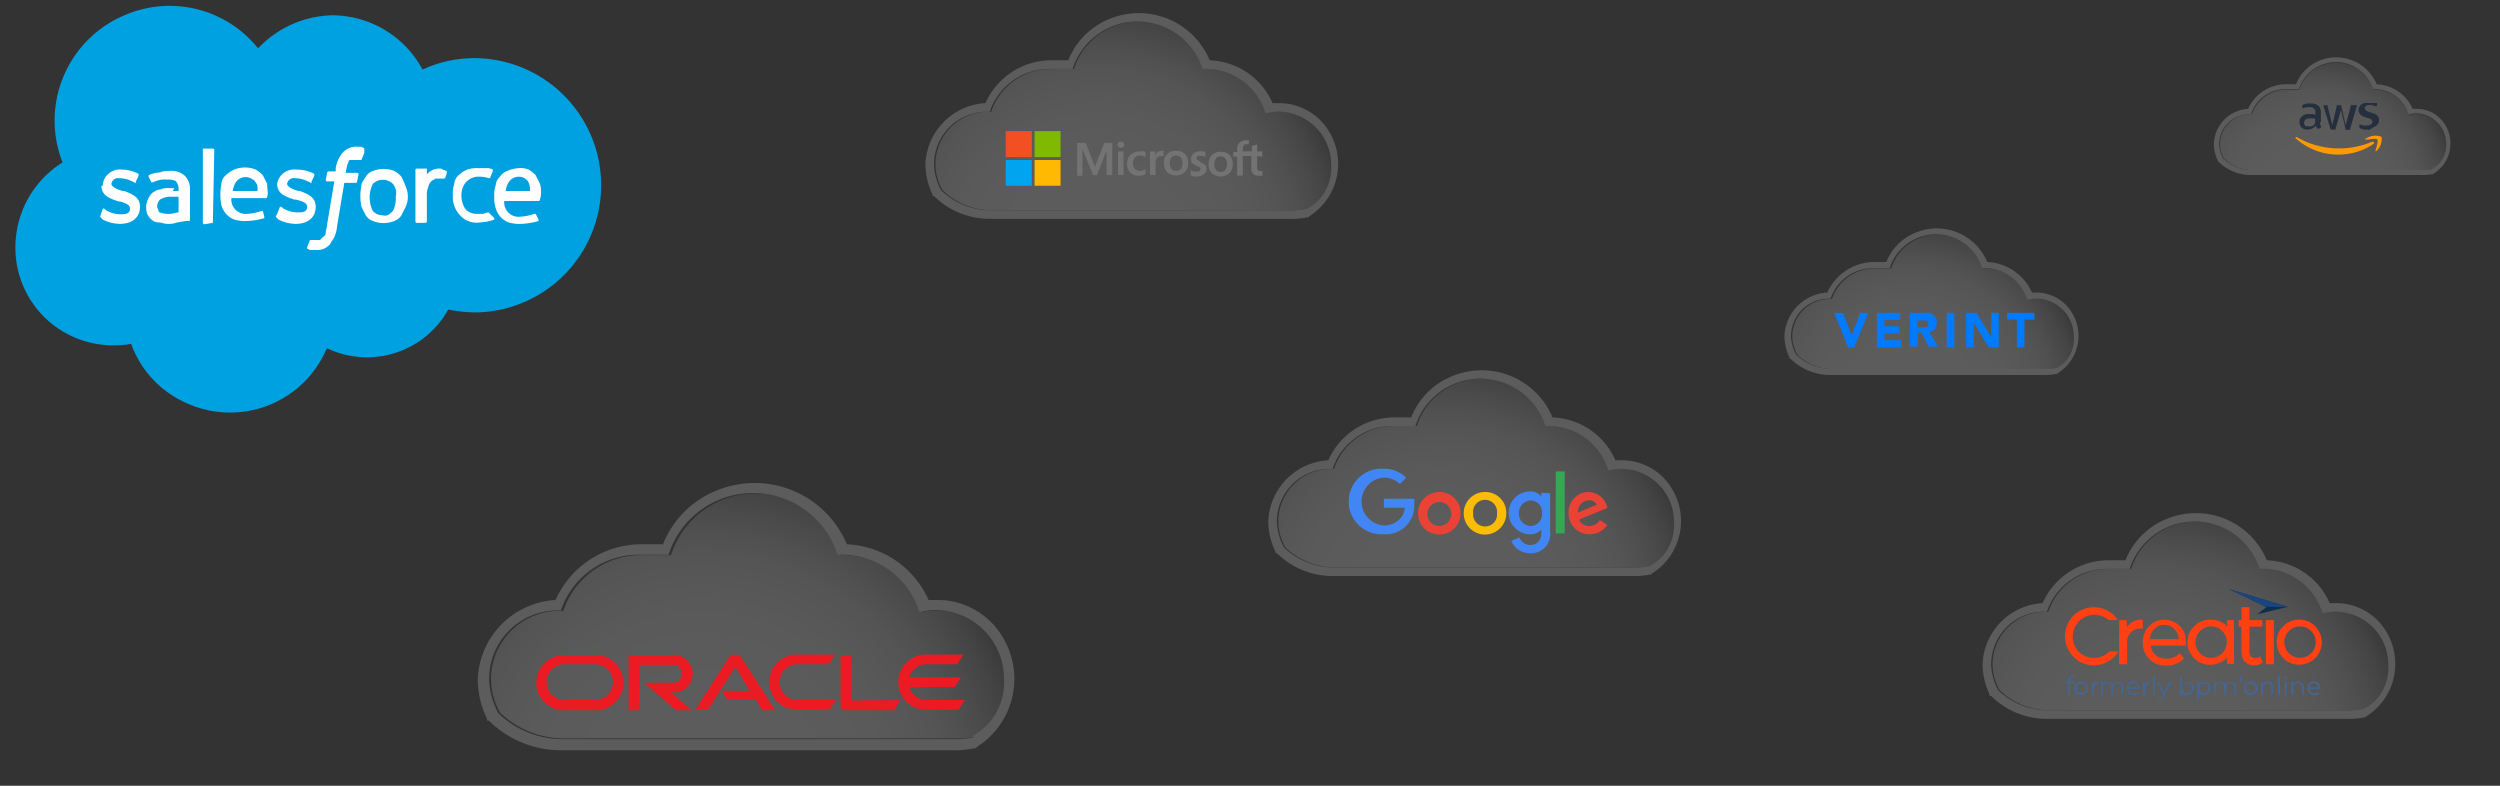 <svg id="Layer_1" data-name="Layer 1" xmlns="http://www.w3.org/2000/svg" xmlns:xlink="http://www.w3.org/1999/xlink" viewBox="0 0 175 55"><rect x="0" y="0" width="175" height="55" fill="#333333" stroke="none"/><defs><style>.cls-1{fill:#00a1e0;}.cls-2{fill:#fff;}.cls-3{opacity:0.2;}.cls-4{fill:url(#radial-gradient);}.cls-5{fill:url(#radial-gradient-2);}.cls-6{fill:url(#radial-gradient-3);}.cls-7{fill:url(#radial-gradient-4);}.cls-8{fill:url(#radial-gradient-5);}.cls-9{fill:url(#radial-gradient-6);}.cls-10{fill:#737373;}.cls-11{fill:#f25022;}.cls-12{fill:#7fba00;}.cls-13{fill:#00a4ef;}.cls-14{fill:#ffb900;}.cls-15{fill:#ea1b22;}.cls-16{fill:#ea4335;}.cls-17{fill:#fbbc05;}.cls-18{fill:#4285f4;}.cls-19{fill:#34a853;}.cls-20{fill:#007bff;}.cls-21{fill:#ff4013;}.cls-22{fill:#0d2e4e;}.cls-23{fill:#1a4580;}.cls-24{isolation:isolate;}.cls-25{fill:#446695;}.cls-26{fill:#252f3e;}.cls-27{fill:#f90;fill-rule:evenodd;}</style><radialGradient id="radial-gradient" cx="76.85" cy="-694.53" r="29.88" gradientTransform="matrix(1, 0, 0, -1, 0, -676.55)" gradientUnits="userSpaceOnUse"><stop offset="0" stop-color="#fff"/><stop offset="0.23" stop-color="#fdfdfd"/><stop offset="0.32" stop-color="#f6f6f6"/><stop offset="0.38" stop-color="#eaeaea"/><stop offset="0.44" stop-color="#d9d9d9"/><stop offset="0.48" stop-color="#c3c3c3"/><stop offset="0.52" stop-color="#a8a7a8"/><stop offset="0.56" stop-color="#878688"/><stop offset="0.59" stop-color="#626263"/><stop offset="0.61" stop-color="#414042"/></radialGradient><radialGradient id="radial-gradient-2" cx="100.85" cy="-719.53" r="29.88" xlink:href="#radial-gradient"/><radialGradient id="radial-gradient-3" cx="133.54" cy="-704.69" r="21.27" xlink:href="#radial-gradient"/><radialGradient id="radial-gradient-4" cx="161.9" cy="-690.32" r="17.08" xlink:href="#radial-gradient"/><radialGradient id="radial-gradient-5" cx="150.85" cy="-729.53" r="29.88" xlink:href="#radial-gradient"/><radialGradient id="radial-gradient-6" cx="49.14" cy="-732.48" r="38.83" xlink:href="#radial-gradient"/></defs><title>technology-banner-cloud-logos</title><g id="Layer_2-2" data-name="Layer 2-2"><g id="Layer_1-2-2" data-name="Layer 1-2-2"><path class="cls-1" d="M18.08,3.37a7.36,7.36,0,0,1,5.2-2.3,7.21,7.21,0,0,1,6.3,3.8,8.63,8.63,0,0,1,3.6-.8,8.9,8.9,0,0,1,0,17.8h0a11,11,0,0,1-1.8-.2,6.51,6.51,0,0,1-8.5,2.7,7.34,7.34,0,0,1-9.7,3.9,7.19,7.19,0,0,1-4-4.2,6.6,6.6,0,0,1-1.4.1,6.83,6.83,0,0,1-6.7-7,7,7,0,0,1,3.3-5.8A8,8,0,0,1,8.88,1a7.93,7.93,0,0,1,9.2,2.4"/><path class="cls-2" d="M7,15.17H7l.2.2a2.66,2.66,0,0,0,1.2.3c.8,0,1.4-.4,1.4-1.2h0c0-.7-.6-.9-1.1-1.1h-.1c-.4-.1-.8-.3-.8-.5h0a.46.46,0,0,1,.5-.4,2.28,2.28,0,0,1,1.1.3s.1.1.1,0,.2-.4.2-.5v-.1a2.66,2.66,0,0,0-1.2-.3h0a1.2,1.2,0,0,0-1.3,1V13h-.1c0,.7.6.9,1.2,1.1h.1c.3.1.7.2.7.5h0c0,.3-.2.4-.6.4a2,2,0,0,1-1.1-.3l-.1-.1h-.1l-.2.6Zm12.3,0h0l.2.2a2.66,2.66,0,0,0,1.2.3c.8,0,1.4-.4,1.4-1.2h0c0-.7-.6-.9-1.1-1.1h-.1c-.4-.1-.8-.3-.8-.5h0a.46.46,0,0,1,.5-.4,2.28,2.28,0,0,1,1.1.3s.1.1.1,0,.2-.4.2-.5v-.1h0a2.66,2.66,0,0,0-1.2-.3h-.1a1.2,1.2,0,0,0-1.3,1h0c0,.7.6.9,1.2,1.1h.1c.4.1.8.2.8.5h0c0,.3-.2.4-.6.4a2,2,0,0,1-1.1-.3l-.1-.1h-.1l-.2.5Zm8.4-1.4a1.8,1.8,0,0,1-.2,1c-.2.2-.4.4-.7.3a.91.91,0,0,1-.7-.3,2.12,2.12,0,0,1,0-1.9,1,1,0,0,1,1.4,0,1,1,0,0,1,.2.9m.7-.7a4.88,4.88,0,0,0-.3-.7,1.76,1.76,0,0,0-.5-.4,2,2,0,0,0-1.5,0,1,1,0,0,0-.5.4c-.1.2-.3.4-.3.6a3.79,3.79,0,0,0,0,1.5l.3.6a1,1,0,0,0,.5.4,2,2,0,0,0,1.5,0,1,1,0,0,0,.5-.4l.3-.6a1.7,1.7,0,0,0,0-1.4m5.8,1.8h0c-.2,0-.3.1-.4.1h-.4a1.14,1.14,0,0,1-.8-.3,1.69,1.69,0,0,1-.3-1,1.4,1.4,0,0,1,.3-.9,1.23,1.23,0,0,1,.8-.4,2.2,2.2,0,0,1,.8.1h.1l.2-.5v-.1h0a.9.9,0,0,0-.5-.1h-.5a2.2,2.2,0,0,0-.8.1,2.09,2.09,0,0,0-.6.4.86.86,0,0,0-.3.6,2,2,0,0,0-.1.8,1.87,1.87,0,0,0,.5,1.4,1.55,1.55,0,0,0,1.4.5,3.55,3.55,0,0,0,1-.2v-.1l-.4-.4Zm1.2-1.5a1.42,1.42,0,0,1,.2-.6.84.84,0,0,1,.7-.4.75.75,0,0,1,.7.4,1.27,1.27,0,0,1,.1.6Zm2.4-.5-.3-.6a2.18,2.18,0,0,0-.5-.4,1.48,1.48,0,0,0-.7-.1,2.35,2.35,0,0,0-.8.2,1,1,0,0,0-.5.4.86.86,0,0,0-.3.6,2,2,0,0,0-.1.8,2.2,2.2,0,0,0,.1.8,1.5,1.5,0,0,0,.9,1,2.77,2.77,0,0,0,.9.1,5,5,0,0,0,1.2-.2v-.1l-.2-.4h-.1a3.55,3.55,0,0,1-1,.2,1,1,0,0,1-1.1-1.1h2.4a.1.1,0,0,0,.1-.1,2.05,2.05,0,0,0,0-1.1m-21.5.5a1.42,1.42,0,0,1,.2-.6.83.83,0,0,1,1.2-.2c.1,0,.1.1.2.2a.66.66,0,0,1,.1.6Zm2.4-.5-.3-.6a2.18,2.18,0,0,0-.5-.4,2,2,0,0,0-1.5,0,2.09,2.09,0,0,0-.6.4.86.86,0,0,0-.3.6,3.79,3.79,0,0,0,0,1.5,1.5,1.5,0,0,0,.9,1,2.77,2.77,0,0,0,.9.1,5,5,0,0,0,1.2-.2v-.1l-.1-.4h-.1a3.55,3.55,0,0,1-1,.2,1,1,0,0,1-1.1-1.1h2.4a.1.1,0,0,0,.1-.1c.1-.2,0-.5,0-.9m-7.5,2a.1.1,0,0,1-.1-.1c0-.1-.1-.2-.1-.3a.76.76,0,0,1,.2-.5,1.45,1.45,0,0,1,.7-.2h.6v1.1h0c-.2,0-.4.1-.6.1a1.7,1.7,0,0,1-.7-.1m1-1.7h-.4a1.27,1.27,0,0,0-.6.1c-.2,0-.3.1-.5.2a1.44,1.44,0,0,0-.4,1.5,1.38,1.38,0,0,0,.3.4.76.76,0,0,0,.5.2c.2,0,.4.1.6.1a1.7,1.7,0,0,0,.7-.1l.6-.1h.2a.1.1,0,0,0,.1-.1v-2.1a1.28,1.28,0,0,0-.4-1,1.43,1.43,0,0,0-1.1-.3,1.27,1.27,0,0,0-.6.1,1.88,1.88,0,0,0-.8.2v.1l.2.4h.1a1.8,1.8,0,0,1,1-.2,1.27,1.27,0,0,1,.6.1.85.85,0,0,1,.2.6v.1h-.4M31.28,12h0c-.1-.1-.3-.1-.4-.2a1.27,1.27,0,0,0-.6.1,1.38,1.38,0,0,0-.4.3v-.4h-.7a.1.1,0,0,0-.1.1h0v3.6a.1.1,0,0,0,.1.1h.6a.1.1,0,0,0,.1-.1h0v-1.8a1.27,1.27,0,0,1,.1-.6.76.76,0,0,1,.2-.4c.1-.1.2-.1.3-.2h.6a.1.1,0,0,0,.1-.1,1,1,0,0,0,.1-.4"/><path class="cls-2" d="M25.48,10.37l-.2-.1H25a1.28,1.28,0,0,0-1,.4,2.22,2.22,0,0,0-.5,1.1V12H23a.1.1,0,0,0-.1.1l-.1.5a.1.1,0,0,0,.1.1h.5l-.5,3c0,.2-.1.4-.1.6s-.1.2-.2.3l-.2.2h-.7l-.2.5v.1h0l.2.1h.4a1.27,1.27,0,0,0,.6-.1,1.38,1.38,0,0,0,.4-.3c.1-.2.2-.3.3-.5a2.35,2.35,0,0,0,.2-.8l.5-3h.8a.1.1,0,0,0,.1-.1l.1-.5a.1.1,0,0,0-.1-.1h-.8a4.33,4.33,0,0,1,.1-.5c0-.1.1-.2.1-.3s.1-.1.2-.1h.7l.2-.5v-.3h0m-10.6,5.2h0l-.6.1a.1.1,0,0,1-.1-.1h0v-5.2h.7a.1.1,0,0,1,.1.1h0Z"/></g></g><g class="cls-3"><path class="cls-4" d="M89.48,7.82a2.2,2.2,0,0,0-.8.1,4.51,4.51,0,0,0-4.2-3.1h-.2a4.78,4.78,0,0,0-9.1,0h-1.6a4.42,4.42,0,0,0-4.2,3h-.2a3.69,3.69,0,0,0-3.7,3.7h0a3.74,3.74,0,0,0,.5,1.8,5,5,0,0,0,3.5,1.4h20.9a4.87,4.87,0,0,0,1.2-.1,3.83,3.83,0,0,0,1.1-5.2,3.89,3.89,0,0,0-3.2-1.6Z"/><path class="cls-2" d="M89.48,7.22h-.4a5,5,0,0,0-4.4-3,5.38,5.38,0,0,0-7-2.9,5.17,5.17,0,0,0-2.9,2.9h-1.2a5.05,5.05,0,0,0-4.6,3,4.45,4.45,0,0,0-4.2,4.3,5,5,0,0,0,.5,2.1v.1h.1a5.52,5.52,0,0,0,3.9,1.6h20.9a5.7,5.7,0,0,0,1.3-.1h.1l.1-.1a4.34,4.34,0,0,0,1.3-6,4.07,4.07,0,0,0-3.5-1.9Zm2,7.4a4.87,4.87,0,0,1-1.2.1H69.38a5,5,0,0,1-3.5-1.4,4.07,4.07,0,0,1-.5-1.8,3.69,3.69,0,0,1,3.7-3.7h.2a4.42,4.42,0,0,1,4.2-3h1.6a4.78,4.78,0,0,1,9.1,0h.2a4.38,4.38,0,0,1,4.2,3.1c.2,0,.5-.1.8-.1a3.71,3.71,0,0,1,3.8,3.7,3.27,3.27,0,0,1-1.7,3.1Z"/></g><g class="cls-3"><path class="cls-5" d="M113.48,32.82a2.2,2.2,0,0,0-.8.1,4.51,4.51,0,0,0-4.2-3.1h-.2a4.78,4.78,0,0,0-9.1,0h-1.6a4.42,4.42,0,0,0-4.2,3h-.2a3.69,3.69,0,0,0-3.7,3.7h0a3.74,3.74,0,0,0,.5,1.8,5,5,0,0,0,3.5,1.4h20.9a4.87,4.87,0,0,0,1.2-.1,3.83,3.83,0,0,0,1.1-5.2,3.89,3.89,0,0,0-3.2-1.6Z"/><path class="cls-2" d="M113.48,32.22h-.4a5,5,0,0,0-4.4-3,5.38,5.38,0,0,0-7-2.9,5.17,5.17,0,0,0-2.9,2.9h-1.2a5.05,5.05,0,0,0-4.6,3,4.45,4.45,0,0,0-4.2,4.3,5,5,0,0,0,.5,2.1v.1h.1a5.52,5.52,0,0,0,3.9,1.6h20.9a5.7,5.7,0,0,0,1.3-.1h.1l.1-.1a4.34,4.34,0,0,0,1.3-6,4.07,4.07,0,0,0-3.5-1.9Zm2,7.4a4.87,4.87,0,0,1-1.2.1H93.38a5,5,0,0,1-3.5-1.4,4.07,4.07,0,0,1-.5-1.8,3.69,3.69,0,0,1,3.7-3.7h.2a4.42,4.42,0,0,1,4.2-3h1.6a4.78,4.78,0,0,1,9.1,0h.2a4.38,4.38,0,0,1,4.2,3.1c.2,0,.5-.1.8-.1a3.71,3.71,0,0,1,3.8,3.7,3.27,3.27,0,0,1-1.7,3.1Z"/></g><g class="cls-3"><path class="cls-6" d="M142.53,20.91A1.6,1.6,0,0,0,142,21a3.22,3.22,0,0,0-3-2.21h-.14a3.4,3.4,0,0,0-6.48,0h-1.14a3.14,3.14,0,0,0-3,2.14h-.14a2.63,2.63,0,0,0-2.64,2.63h0a2.67,2.67,0,0,0,.36,1.28,3.57,3.57,0,0,0,2.49,1h14.88a3.49,3.49,0,0,0,.85-.07,2.73,2.73,0,0,0,.79-3.7,2.76,2.76,0,0,0-2.28-1.14Z"/><path class="cls-2" d="M142.53,20.48h-.29a3.6,3.6,0,0,0-3.13-2.14,3.83,3.83,0,0,0-5-2.06,3.68,3.68,0,0,0-2.07,2.06h-.85a3.62,3.62,0,0,0-3.28,2.14,3.18,3.18,0,0,0-3,3.06,3.64,3.64,0,0,0,.36,1.5v.07h.07a3.94,3.94,0,0,0,2.78,1.14H143a3.58,3.58,0,0,0,.92-.08H144l.08-.07a3.08,3.08,0,0,0,.92-4.27,2.9,2.9,0,0,0-2.49-1.35ZM144,25.75a3.49,3.49,0,0,1-.85.07H128.22a3.55,3.55,0,0,1-2.49-1,2.82,2.82,0,0,1-.36-1.28A2.63,2.63,0,0,1,128,20.91h.14a3.14,3.14,0,0,1,3-2.14h1.14a3.4,3.4,0,0,1,6.48,0h.14a3.12,3.12,0,0,1,3,2.21c.14,0,.35-.07.57-.07a2.64,2.64,0,0,1,2.7,2.63A2.33,2.33,0,0,1,144,25.75Z"/></g><g class="cls-3"><path class="cls-7" d="M169.12,8a1.22,1.22,0,0,0-.46.06,2.57,2.57,0,0,0-2.4-1.78h-.11a2.74,2.74,0,0,0-5.21,0H160A2.52,2.52,0,0,0,157.63,8h-.12a2.1,2.1,0,0,0-2.11,2.11h0a2,2,0,0,0,.29,1,2.81,2.81,0,0,0,2,.8h11.94a3.21,3.21,0,0,0,.69-.05,2.21,2.21,0,0,0,.63-3A2.23,2.23,0,0,0,169.12,8Z"/><path class="cls-2" d="M169.12,7.62h-.23a2.9,2.9,0,0,0-2.52-1.72,3.08,3.08,0,0,0-4-1.66,3,3,0,0,0-1.65,1.66H160a2.9,2.9,0,0,0-2.63,1.72,2.54,2.54,0,0,0-2.4,2.45,2.72,2.72,0,0,0,.29,1.2v.06h.05a3.16,3.16,0,0,0,2.23.92h12a3.08,3.08,0,0,0,.74-.06h.06l.05-.06a2.48,2.48,0,0,0,.75-3.43,2.33,2.33,0,0,0-2-1.08Zm1.14,4.23a3.21,3.21,0,0,1-.69.05H157.63a2.83,2.83,0,0,1-2-.8,2.32,2.32,0,0,1-.29-1A2.11,2.11,0,0,1,157.46,8h.11A2.53,2.53,0,0,1,160,6.24h.92a2.75,2.75,0,0,1,3.43-1.77,2.79,2.79,0,0,1,1.77,1.77h.11A2.5,2.5,0,0,1,168.6,8c.12,0,.29-.06.46-.06a2.12,2.12,0,0,1,2.17,2.11,1.87,1.87,0,0,1-1,1.78Z"/></g><g class="cls-3"><path class="cls-8" d="M163.48,42.82a2.2,2.2,0,0,0-.8.1,4.51,4.51,0,0,0-4.2-3.1h-.2a4.78,4.78,0,0,0-9.1,0h-1.6a4.42,4.42,0,0,0-4.2,3h-.2a3.69,3.69,0,0,0-3.7,3.7h0a3.74,3.74,0,0,0,.5,1.8,5,5,0,0,0,3.5,1.4h20.9a4.87,4.87,0,0,0,1.2-.1,3.83,3.83,0,0,0,1.1-5.2,3.89,3.89,0,0,0-3.2-1.6Z"/><path class="cls-2" d="M163.48,42.22h-.4a5,5,0,0,0-4.4-3,5.38,5.38,0,0,0-7-2.9,5.17,5.17,0,0,0-2.9,2.9h-1.2a5.05,5.05,0,0,0-4.6,3,4.45,4.45,0,0,0-4.2,4.3,5,5,0,0,0,.5,2.1v.1h.1a5.52,5.52,0,0,0,3.9,1.6h20.9a5.7,5.7,0,0,0,1.3-.1h.1l.1-.1a4.34,4.34,0,0,0,1.3-6,4.07,4.07,0,0,0-3.5-1.9Zm2,7.4a4.87,4.87,0,0,1-1.2.1h-20.9a5,5,0,0,1-3.5-1.4,4.07,4.07,0,0,1-.5-1.8,3.69,3.69,0,0,1,3.7-3.7h.2a4.42,4.42,0,0,1,4.2-3h1.6a4.78,4.78,0,0,1,9.1,0h.2a4.38,4.38,0,0,1,4.2,3.1c.2,0,.5-.1.8-.1a3.71,3.71,0,0,1,3.8,3.7,3.27,3.27,0,0,1-1.7,3.1Z"/></g><g class="cls-3"><path class="cls-9" d="M65.56,42.73a2.86,2.86,0,0,0-1,.13,5.86,5.86,0,0,0-5.46-4H58.8a6.21,6.21,0,0,0-11.83,0H44.89a5.74,5.74,0,0,0-5.46,3.9h-.26a4.79,4.79,0,0,0-4.8,4.81h0A4.87,4.87,0,0,0,35,49.88a6.49,6.49,0,0,0,4.54,1.81H66.73a6.33,6.33,0,0,0,1.56-.13,5,5,0,0,0,1.43-6.75,5.05,5.05,0,0,0-4.16-2.08Z"/><path class="cls-2" d="M65.56,42H65a6.56,6.56,0,0,0-5.72-3.9,7,7,0,0,0-9.1-3.77,6.72,6.72,0,0,0-3.77,3.77H44.89a6.57,6.57,0,0,0-6,3.9,5.78,5.78,0,0,0-5.45,5.59,6.41,6.41,0,0,0,.65,2.72v.13h.13a7.14,7.14,0,0,0,5.06,2.08H66.47a7.41,7.41,0,0,0,1.69-.13h.13l.13-.13a5.64,5.64,0,0,0,1.69-7.79A5.29,5.29,0,0,0,65.56,42Zm2.6,9.61a6.33,6.33,0,0,1-1.56.13H39.43a6.49,6.49,0,0,1-4.54-1.81,5.3,5.3,0,0,1-.65-2.34A4.79,4.79,0,0,1,39,42.73h.26a5.74,5.74,0,0,1,5.46-3.9h2.08a6.21,6.21,0,0,1,11.83,0h.26a5.69,5.69,0,0,1,5.46,4c.26,0,.65-.13,1-.13a4.82,4.82,0,0,1,4.93,4.81,4.23,4.23,0,0,1-2.2,4Z"/></g><path class="cls-10" d="M76.75,11.4l-.1.3h0a1.6,1.6,0,0,0-.11-.29L76,10H75.4v2.3h.37V10.84c0-.09,0-.19,0-.31a.62.62,0,0,0,0-.15h0a1.24,1.24,0,0,0,.06.2l.69,1.68h.26l.68-1.7a1.43,1.43,0,0,0,0-.18h0c0,.17,0,.32,0,.41v1.46h.4V10h-.55Zm1.51-.8h.39v1.65h-.39Zm.2-.69a.21.21,0,0,0-.16.06.2.2,0,0,0-.07.16.19.19,0,0,0,.07.16.21.21,0,0,0,.16.06.23.23,0,0,0,.16-.06.19.19,0,0,0,.07-.16.22.22,0,0,0-.23-.22m1.56.68-.21,0a.89.89,0,0,0-.47.12A.73.73,0,0,0,79,11a.92.92,0,0,0-.11.48.87.87,0,0,0,.1.42.76.76,0,0,0,.29.3.88.88,0,0,0,.43.1,1,1,0,0,0,.47-.11h0v-.36h0a.58.58,0,0,1-.19.1.5.5,0,0,1-.55-.11.53.53,0,0,1-.13-.39.57.57,0,0,1,.13-.4.5.5,0,0,1,.37-.15.62.62,0,0,1,.37.13h0v-.38h0a.71.71,0,0,0-.19-.06m1.28,0a.43.43,0,0,0-.26.09.51.51,0,0,0-.15.22h0V10.6H80.5v1.65h.39v-.84a.63.63,0,0,1,.09-.35.3.3,0,0,1,.25-.13h.12l.09,0h0v-.38h0l-.15,0m1.06,0a.81.81,0,0,0-.87.89.88.88,0,0,0,.22.61.94.94,0,0,0,1.24,0,.91.91,0,0,0,.23-.64.86.86,0,0,0-.22-.63.79.79,0,0,0-.6-.22m.31,1.27a.4.4,0,0,1-.33.13.39.39,0,0,1-.33-.14.73.73,0,0,1,0-.8.46.46,0,0,1,.65,0,.63.63,0,0,1,.12.41.71.71,0,0,1-.11.41M84,11.29a.88.88,0,0,1-.23-.12.17.17,0,0,1,0-.13.16.16,0,0,1,.06-.12.31.31,0,0,1,.17,0,.64.64,0,0,1,.2,0,.49.49,0,0,1,.18.08h0v-.36h0l-.17-.05-.19,0a.69.69,0,0,0-.46.15.44.44,0,0,0-.18.36.54.54,0,0,0,0,.2.61.61,0,0,0,.12.16,1,1,0,0,0,.24.13,1.21,1.21,0,0,1,.2.1.35.35,0,0,1,.09.07.2.2,0,0,1,0,.09c0,.11-.08.16-.25.16a.56.56,0,0,1-.21,0,.57.57,0,0,1-.22-.11h0v.38h0l.21.07.22,0a.71.71,0,0,0,.48-.15.44.44,0,0,0,.19-.37.43.43,0,0,0-.1-.29,1.24,1.24,0,0,0-.35-.2m1.47-.72a.84.84,0,0,0-.64.24.89.89,0,0,0-.23.65.88.88,0,0,0,.22.61.94.94,0,0,0,1.24,0,.91.91,0,0,0,.23-.64.86.86,0,0,0-.22-.63.79.79,0,0,0-.6-.22m.31,1.27a.42.42,0,0,1-.33.13.39.39,0,0,1-.33-.14.73.73,0,0,1,0-.8.39.39,0,0,1,.33-.14.41.41,0,0,1,.32.13.63.63,0,0,1,.12.41.71.71,0,0,1-.11.41m2.58-.92V10.6H88v-.49h0l-.37.11h0v.37H87v-.21a.31.31,0,0,1,.07-.21.21.21,0,0,1,.18-.07.51.51,0,0,1,.17,0h0V9.82h0a1,1,0,0,0-.22,0,.68.68,0,0,0-.31.08.47.47,0,0,0-.21.21.61.61,0,0,0-.08.3v.23h-.27v.32h.27v1.33H87V10.92h.59v.85c0,.35.16.53.49.53l.16,0,.13,0h0v-.32h0a.29.29,0,0,1-.08,0h-.07a.19.19,0,0,1-.17-.07A.29.29,0,0,1,88,11.7v-.78Z"/><path class="cls-11" d="M70.4,9.18h1.83V11H70.4Z"/><path class="cls-12" d="M72.42,9.18h1.82V11H72.42Z"/><path class="cls-13" d="M70.4,11.2h1.83V13H70.4Z"/><path class="cls-14" d="M72.42,11.2h1.82V13H72.42Z"/><path class="cls-15" d="M50.48,48.36h2l-1-1.69-1.92,3h-.88L51,46.06a.55.55,0,0,1,.46-.24.53.53,0,0,1,.45.23l2.35,3.67h-.88L52.93,49h-2l-.44-.68Zm9.1.68V45.86h-.74v3.49a.37.37,0,0,0,.1.26.41.41,0,0,0,.28.11H62.6L63,49Zm-12.29-.57a1.31,1.31,0,0,0,0-2.61H44v3.86h.74V46.54h2.46a.63.63,0,0,1,0,1.25h-2.1l2.22,1.93h1.08L47,48.47Zm-7.82,1.25a1.93,1.93,0,1,1,0-3.86h2.24a1.93,1.93,0,0,1,0,3.86ZM41.66,49a1.25,1.25,0,0,0,0-2.5H39.51a1.25,1.25,0,0,0,0,2.5Zm14.11.68a1.93,1.93,0,0,1,0-3.86h2.67l-.44.68H55.82a1.25,1.25,0,0,0,0,2.5H58.5l-.44.68ZM64.85,49a1.26,1.26,0,0,1-1.2-.91h3.18l.44-.68H63.65a1.24,1.24,0,0,1,1.2-.91H67l.44-.68H64.81a1.93,1.93,0,1,0,0,3.86H67.1l.43-.68Z"/><path class="cls-16" d="M102.24,35.92a1.49,1.49,0,1,1-1.49-1.48A1.46,1.46,0,0,1,102.24,35.92Zm-.65,0a.84.84,0,1,0-.84.9A.86.86,0,0,0,101.59,35.92Z"/><path class="cls-17" d="M105.44,35.92A1.49,1.49,0,1,1,104,34.44,1.46,1.46,0,0,1,105.44,35.92Zm-.65,0a.84.84,0,1,0-1.67,0,.84.84,0,1,0,1.67,0Z"/><path class="cls-18" d="M108.51,34.53v2.66a1.35,1.35,0,0,1-1.41,1.54,1.41,1.41,0,0,1-1.31-.87l.57-.24a.82.82,0,0,0,.74.53c.49,0,.79-.3.79-.87v-.21h0a1,1,0,0,1-.78.33,1.48,1.48,0,0,1,0-3,1,1,0,0,1,.78.33h0v-.24Zm-.57,1.4a.83.83,0,0,0-.79-.9.85.85,0,0,0-.82.9.84.84,0,0,0,.82.89A.82.82,0,0,0,107.94,35.93Z"/><path class="cls-19" d="M109.53,33v4.34h-.63V33Z"/><path class="cls-16" d="M112,36.41l.51.34a1.5,1.5,0,0,1-1.24.65,1.45,1.45,0,0,1-1.47-1.48,1.41,1.41,0,0,1,1.4-1.48,1.39,1.39,0,0,1,1.27.94l.06.17-2,.82a.76.76,0,0,0,.72.45.84.84,0,0,0,.73-.41Zm-1.55-.53,1.32-.55a.56.56,0,0,0-.55-.31A.81.81,0,0,0,110.45,35.88Z"/><path class="cls-18" d="M96.87,35.54v-.63H99a2.17,2.17,0,0,1,0,.38,2,2,0,0,1-2.14,2.11,2.3,2.3,0,1,1,0-4.59,2.16,2.16,0,0,1,1.57.63l-.44.44a1.62,1.62,0,0,0-1.13-.45,1.68,1.68,0,0,0,0,3.35A1.57,1.57,0,0,0,98,36.32a1.41,1.41,0,0,0,.34-.78Z"/><polygon class="cls-20" points="128.4 21.9 129.01 21.9 129.61 23.48 129.61 23.48 130.22 21.9 130.79 21.9 129.79 24.32 129.37 24.32 128.4 21.9"/><polygon class="cls-20" points="131.38 21.9 133.01 21.9 133.01 22.39 131.91 22.39 131.91 22.84 132.95 22.84 132.95 23.33 131.91 23.33 131.91 23.82 133.08 23.82 133.08 24.32 131.38 24.32 131.38 21.9"/><path class="cls-20" d="M134.26,22.9h.47l.14,0a.31.31,0,0,0,.11-.09.21.21,0,0,0,0-.15.27.27,0,0,0-.13-.23l-.13,0h-.5v.55Zm-.53-1h.93a2,2,0,0,1,.35,0,1.1,1.1,0,0,1,.29.12.64.64,0,0,1,.2.23.73.73,0,0,1,.07.35.74.74,0,0,1-.13.44.59.59,0,0,1-.39.22l.62,1H135l-.51-1h-.26v1h-.53V21.9Z"/><rect class="cls-20" x="136.27" y="21.9" width="0.53" height="2.41"/><polygon class="cls-20" points="137.63 21.9 138.35 21.9 139.37 23.58 139.38 23.58 139.38 21.9 139.91 21.9 139.91 24.32 139.22 24.32 138.16 22.59 138.16 22.59 138.16 24.32 137.63 24.32 137.63 21.9"/><polygon class="cls-20" points="141.18 22.37 140.49 22.37 140.49 21.9 142.4 21.9 142.4 22.37 141.71 22.37 141.71 24.32 141.18 24.32 141.18 22.37"/><g id="Group_6574" data-name="Group 6574"><g id="Group_6573" data-name="Group 6573"><path id="Path_6363" data-name="Path 6363" class="cls-21" d="M145.53,45.64a1.53,1.53,0,0,1,2.08-2.24h.64l0,0a2,2,0,1,0-3.36,2.26,2,2,0,0,0,3.36,0l0-.06h-.6A1.51,1.51,0,0,1,145.53,45.64Z"/><path id="Path_6364" data-name="Path 6364" class="cls-21" d="M162.4,44.34a1.58,1.58,0,1,0-.83,2.06,1.57,1.57,0,0,0,.83-2.06ZM161,46.05a1.1,1.1,0,1,1,1.1-1.1h0a1.1,1.1,0,0,1-1.1,1.1Z"/><path id="Path_6365" data-name="Path 6365" class="cls-21" d="M151.5,43.38A1.51,1.51,0,0,0,150,44.86h0V45a1.54,1.54,0,0,0,1.66,1.58,1.51,1.51,0,0,0,1.22-.5l-.3-.36a1.18,1.18,0,0,1-.9.38,1,1,0,0,1-1.12-.91H153s0-.12,0-.17A1.49,1.49,0,0,0,151.5,43.38Zm-1,1.36a1,1,0,0,1,2,0Z"/><path id="Path_6366" data-name="Path 6366" class="cls-21" d="M150,43.38a1.2,1.2,0,0,0-1.13.55v-.52h-.53V46.5h.56V45a.92.92,0,0,1,1-1H150v-.54Z"/><path id="Path_6367" data-name="Path 6367" class="cls-21" d="M157.87,46.06c-.31,0-.41-.18-.41-.51V43.87h.89v-.46h-.89V42.5h-.56v.91h-.2v.46h.2v1.7c0,.62.28,1,.9,1a.84.84,0,0,0,.6-.22l-.18-.4A.46.46,0,0,1,157.87,46.06Z"/><rect id="Rectangle_6703" data-name="Rectangle 6703" class="cls-21" x="158.61" y="43.41" width="0.56" height="3.09"/><path id="Path_6368" data-name="Path 6368" class="cls-21" d="M155.89,43.84a1.53,1.53,0,0,0-1.11-.46,1.58,1.58,0,1,0,.61,3,1.75,1.75,0,0,0,.51-.34v.43h.48V43.41h-.48v.43Zm-1.11,2.21a1.1,1.1,0,1,1,1.1-1.1h0a1.11,1.11,0,0,1-1.1,1.1Z"/></g><path id="Path_5977" data-name="Path 5977" class="cls-22" d="M160.15,42.48,158,43l.65-.5L156,41.22Z"/><path id="Path_5977-2" data-name="Path 5977-2" class="cls-23" d="M160.15,42.48h-1.52L156,41.22Z"/></g><g class="cls-24"><path class="cls-25" d="M144.9,47.48s0,.07,0,.13v.11h.28v.1h-.28v.82h-.12v-.82h-.17v-.1h.17V47.6a.27.27,0,0,1,.07-.2.28.28,0,0,1,.2-.08l.11,0a.2.2,0,0,1,.08,0l0,.09a.21.21,0,0,0-.14,0A.17.17,0,0,0,144.9,47.48Z"/><path class="cls-25" d="M145.43,48.59a.55.55,0,0,1-.17-.17.51.51,0,0,1,0-.48.46.46,0,0,1,.17-.17.54.54,0,0,1,.25-.06.48.48,0,0,1,.24.06.55.55,0,0,1,.17.17.51.51,0,0,1,0,.48.55.55,0,0,1-.17.17.48.48,0,0,1-.24.06A.54.54,0,0,1,145.43,48.59Zm.42-.1a.28.28,0,0,0,.12-.12.39.39,0,0,0,0-.38.28.28,0,0,0-.12-.12.34.34,0,0,0-.17,0,.27.27,0,0,0-.18,0,.28.28,0,0,0-.12.12.41.41,0,0,0,0,.19.32.32,0,0,0,0,.19.28.28,0,0,0,.12.12.35.35,0,0,0,.18,0A.34.34,0,0,0,145.85,48.49Z"/><path class="cls-25" d="M146.65,47.76a.38.38,0,0,1,.22,0v.12h0a.3.3,0,0,0-.23.09.37.37,0,0,0-.08.25v.47h-.13v-.92h.12v.18A.26.26,0,0,1,146.65,47.76Z"/><path class="cls-25" d="M148.52,47.81a.37.37,0,0,1,.1.29v.54h-.13v-.53a.31.31,0,0,0-.07-.22.24.24,0,0,0-.19-.07.3.3,0,0,0-.23.09.36.36,0,0,0-.08.24v.49h-.13v-.53a.31.31,0,0,0-.07-.22.24.24,0,0,0-.2-.07.28.28,0,0,0-.22.09.32.32,0,0,0-.08.24v.49h-.13v-.92h.12v.17a.25.25,0,0,1,.14-.13.35.35,0,0,1,.2,0,.39.39,0,0,1,.2,0,.28.28,0,0,1,.13.15.31.31,0,0,1,.15-.15.48.48,0,0,1,.22,0A.36.36,0,0,1,148.52,47.81Z"/><path class="cls-25" d="M149.77,48.22H149a.3.3,0,0,0,.11.23.35.35,0,0,0,.25.09.41.41,0,0,0,.16,0,.27.27,0,0,0,.12-.09l.07.08a.33.33,0,0,1-.15.11.45.45,0,0,1-.2,0,.55.55,0,0,1-.26-.06.46.46,0,0,1-.17-.17.51.51,0,0,1,0-.48.44.44,0,0,1,.16-.17.46.46,0,0,1,.23-.06.43.43,0,0,1,.39.23.48.48,0,0,1,.06.24Zm-.67-.32a.36.36,0,0,0-.11.22h.66a.35.35,0,0,0-.1-.22.32.32,0,0,0-.23-.09A.34.34,0,0,0,149.1,47.9Z"/><path class="cls-25" d="M150.28,47.76a.35.35,0,0,1,.21,0v.12h0a.28.28,0,0,0-.22.09.33.33,0,0,0-.09.25v.47H150v-.92h.12v.18A.23.23,0,0,1,150.28,47.76Z"/><path class="cls-25" d="M150.72,47.33h.12v1.31h-.12Z"/><path class="cls-25" d="M152,47.72l-.46,1a.48.48,0,0,1-.13.19.35.35,0,0,1-.18.05l-.13,0a.27.27,0,0,1-.1-.06l.06-.1a.22.22,0,0,0,.17.07.2.2,0,0,0,.11,0,.23.23,0,0,0,.08-.12l0-.09-.41-.92h.13l.35.79.35-.79Z"/><path class="cls-25" d="M153.32,47.77a.41.41,0,0,1,.16.16.54.54,0,0,1,.06.25.48.48,0,0,1-.06.24.38.38,0,0,1-.16.17.48.48,0,0,1-.24.06.36.36,0,0,1-.21,0,.4.4,0,0,1-.15-.14v.18h-.11v-1.3h.12v.55a.37.37,0,0,1,.15-.13.46.46,0,0,1,.2,0A.48.48,0,0,1,153.32,47.77Zm-.07.72a.28.28,0,0,0,.12-.12.39.39,0,0,0,0-.38.28.28,0,0,0-.12-.12.35.35,0,0,0-.18,0,.26.26,0,0,0-.17,0,.25.25,0,0,0-.13.12.47.47,0,0,0,0,.38.25.25,0,0,0,.13.12.34.34,0,0,0,.17,0A.35.35,0,0,0,153.25,48.49Z"/><path class="cls-25" d="M154.51,47.77a.44.44,0,0,1,.17.16.54.54,0,0,1,.06.25.45.45,0,0,1-.06.24.46.46,0,0,1-.4.23.36.36,0,0,1-.21,0,.37.37,0,0,1-.15-.13V49h-.12V47.72h.12v.18a.34.34,0,0,1,.15-.14.36.36,0,0,1,.21,0A.46.46,0,0,1,154.51,47.77Zm-.07.72a.3.3,0,0,0,.13-.12.47.47,0,0,0,0-.38.3.3,0,0,0-.13-.12.26.26,0,0,0-.17,0,.27.27,0,0,0-.18,0A.34.34,0,0,0,154,48a.41.41,0,0,0-.05.19.32.32,0,0,0,.05.19.28.28,0,0,0,.12.12.35.35,0,0,0,.18,0A.34.34,0,0,0,154.44,48.49Z"/><path class="cls-25" d="M156.42,47.81a.37.37,0,0,1,.1.29v.54h-.13v-.53a.31.31,0,0,0-.07-.22.24.24,0,0,0-.19-.07.29.29,0,0,0-.23.09.32.32,0,0,0-.08.24v.49h-.13v-.53a.31.31,0,0,0-.07-.22.24.24,0,0,0-.2-.07.28.28,0,0,0-.22.09.32.32,0,0,0-.09.24v.49H155v-.92h.12v.17a.25.25,0,0,1,.14-.13.33.33,0,0,1,.2,0,.42.42,0,0,1,.2,0,.28.28,0,0,1,.13.15.31.31,0,0,1,.15-.15.46.46,0,0,1,.21,0A.37.37,0,0,1,156.42,47.81Z"/><path class="cls-25" d="M156.92,47.35a.11.11,0,0,1,0,.12.11.11,0,0,1,0,.05l-.08.24h-.08l.06-.25-.05,0a.13.13,0,0,1,0-.06.07.07,0,0,1,.09-.09S156.91,47.33,156.92,47.35Z"/><path class="cls-25" d="M157.3,48.59a.55.55,0,0,1-.17-.17.51.51,0,0,1,0-.48.46.46,0,0,1,.17-.17.54.54,0,0,1,.25-.06.48.48,0,0,1,.24.06.46.46,0,0,1,.17.17.51.51,0,0,1,0,.48.46.46,0,0,1-.17.17.48.48,0,0,1-.24.06A.54.54,0,0,1,157.3,48.59Zm.42-.1a.23.23,0,0,0,.12-.12.39.39,0,0,0,0-.38.23.23,0,0,0-.12-.12.34.34,0,0,0-.17,0,.27.27,0,0,0-.18,0,.28.28,0,0,0-.12.12.39.39,0,0,0,0,.38.28.28,0,0,0,.12.12.35.35,0,0,0,.18,0A.34.34,0,0,0,157.72,48.49Z"/><path class="cls-25" d="M159,47.81a.38.38,0,0,1,.1.29v.54H159v-.52a.29.29,0,0,0-.07-.22.29.29,0,0,0-.21-.08.3.3,0,0,0-.23.09.33.33,0,0,0-.09.25v.48h-.12v-.92h.12v.17a.25.25,0,0,1,.14-.13.43.43,0,0,1,.48.05Z"/><path class="cls-25" d="M159.46,47.33h.13v1.31h-.13Z"/><path class="cls-25" d="M159.94,47.49a.09.09,0,0,1,0-.07.09.09,0,0,1,0-.06l.06,0,.07,0a.07.07,0,0,1,0,.06.08.08,0,0,1,0,.07.09.09,0,0,1-.07,0A.11.11,0,0,1,159.94,47.49Zm0,.23h.12v.92h-.12Z"/><path class="cls-25" d="M161.16,47.81a.38.38,0,0,1,.1.29v.54h-.12v-.52a.29.29,0,0,0-.07-.22.33.33,0,0,0-.44,0,.33.33,0,0,0-.09.25v.48h-.13v-.92h.12v.17a.29.29,0,0,1,.14-.13.36.36,0,0,1,.21,0A.37.37,0,0,1,161.16,47.81Z"/><path class="cls-25" d="M162.41,48.22h-.77a.3.3,0,0,0,.11.23.35.35,0,0,0,.25.09.41.41,0,0,0,.16,0,.27.27,0,0,0,.12-.09l.07.08a.33.33,0,0,1-.15.11.45.45,0,0,1-.2,0,.55.55,0,0,1-.26-.06.46.46,0,0,1-.17-.17.51.51,0,0,1,0-.48.44.44,0,0,1,.16-.17.46.46,0,0,1,.23-.06.41.41,0,0,1,.23.06.46.46,0,0,1,.17.17.6.6,0,0,1,0,.24Zm-.67-.32a.36.36,0,0,0-.11.22h.66a.35.35,0,0,0-.1-.22.32.32,0,0,0-.23-.09A.34.34,0,0,0,161.74,47.9Z"/></g><path class="cls-26" d="M162.41,8.54a.72.72,0,0,0,0,.17l.06.15,0,0s0,0,0,.06l-.13.09-.05,0-.06,0a.36.36,0,0,1-.07-.1l-.06-.11a.75.75,0,0,1-.59.27.57.57,0,0,1-.4-.14.53.53,0,0,1-.15-.39.52.52,0,0,1,.19-.41.73.73,0,0,1,.48-.15h.22l.23.05V7.92a.35.35,0,0,0-.42-.41l-.22,0-.21.06-.07,0h0s0,0,0-.06v-.1a.12.12,0,0,1,0-.07.07.07,0,0,1,.05,0,.92.92,0,0,1,.25-.09,1.06,1.06,0,0,1,.31,0,.73.73,0,0,1,.53.16.66.66,0,0,1,.16.49v.65Zm-.81.3a.51.51,0,0,0,.2,0,.39.39,0,0,0,.19-.12.33.33,0,0,0,.07-.13.88.88,0,0,0,0-.17V8.29l-.18,0h-.19a.45.45,0,0,0-.3.08.29.29,0,0,0-.1.22.29.29,0,0,0,.08.22A.28.28,0,0,0,161.6,8.84Zm1.6.22-.08,0a.29.29,0,0,1,0-.08l-.47-1.54,0-.08s0,0,0,0h.2s.06,0,.08,0l0,.07.33,1.32.31-1.32s0-.06,0-.07,0,0,.08,0h.16s.06,0,.08,0,0,0,0,.07l.31,1.34.35-1.34s0-.06,0-.07,0,0,.08,0H165s0,0,0,0v0l0,0L164.51,9s0,.07,0,.08a.15.15,0,0,1-.08,0h-.17l-.08,0a.15.15,0,0,1,0-.08l-.31-1.29L163.49,9a.15.15,0,0,1,0,.08l-.08,0Zm2.56,0a1,1,0,0,1-.3,0,.76.76,0,0,1-.23-.08.1.1,0,0,1-.07-.05s0,0,0-.06v-.1s0-.06,0-.06h0l.05,0a.94.94,0,0,0,.22.07,1,1,0,0,0,.24,0,.46.46,0,0,0,.29-.07.21.21,0,0,0,.11-.19.2.2,0,0,0-.06-.14.52.52,0,0,0-.2-.1l-.29-.09a.68.68,0,0,1-.32-.2.53.53,0,0,1-.1-.29.38.38,0,0,1,.06-.22.46.46,0,0,1,.14-.17.68.68,0,0,1,.21-.1.69.69,0,0,1,.25,0H166l.13,0,.12,0,.08,0s.05,0,.06,0a.14.14,0,0,1,0,.07v.09s0,.06-.05.06a.12.12,0,0,1-.07,0,1,1,0,0,0-.39-.08.48.48,0,0,0-.26.06.2.2,0,0,0,0,.32.74.74,0,0,0,.22.11l.29.09a.63.63,0,0,1,.31.19.47.47,0,0,1,.09.28.59.59,0,0,1-.05.23.65.65,0,0,1-.15.18.76.76,0,0,1-.22.11A.88.88,0,0,1,165.76,9.11Z"/><path class="cls-27" d="M166.14,10.08a4.35,4.35,0,0,1-2.43.74,4.4,4.4,0,0,1-3-1.13c-.06-.06,0-.13.07-.09a5.91,5.91,0,0,0,5.24.33C166.15,9.88,166.25,10,166.14,10.08Z"/><path class="cls-27" d="M166.41,9.77c-.08-.11-.55,0-.76,0s-.08-.05,0-.09a1.18,1.18,0,0,1,1.06-.1,1.14,1.14,0,0,1-.37,1s-.1,0-.08,0S166.5,9.87,166.41,9.77Z"/></svg>